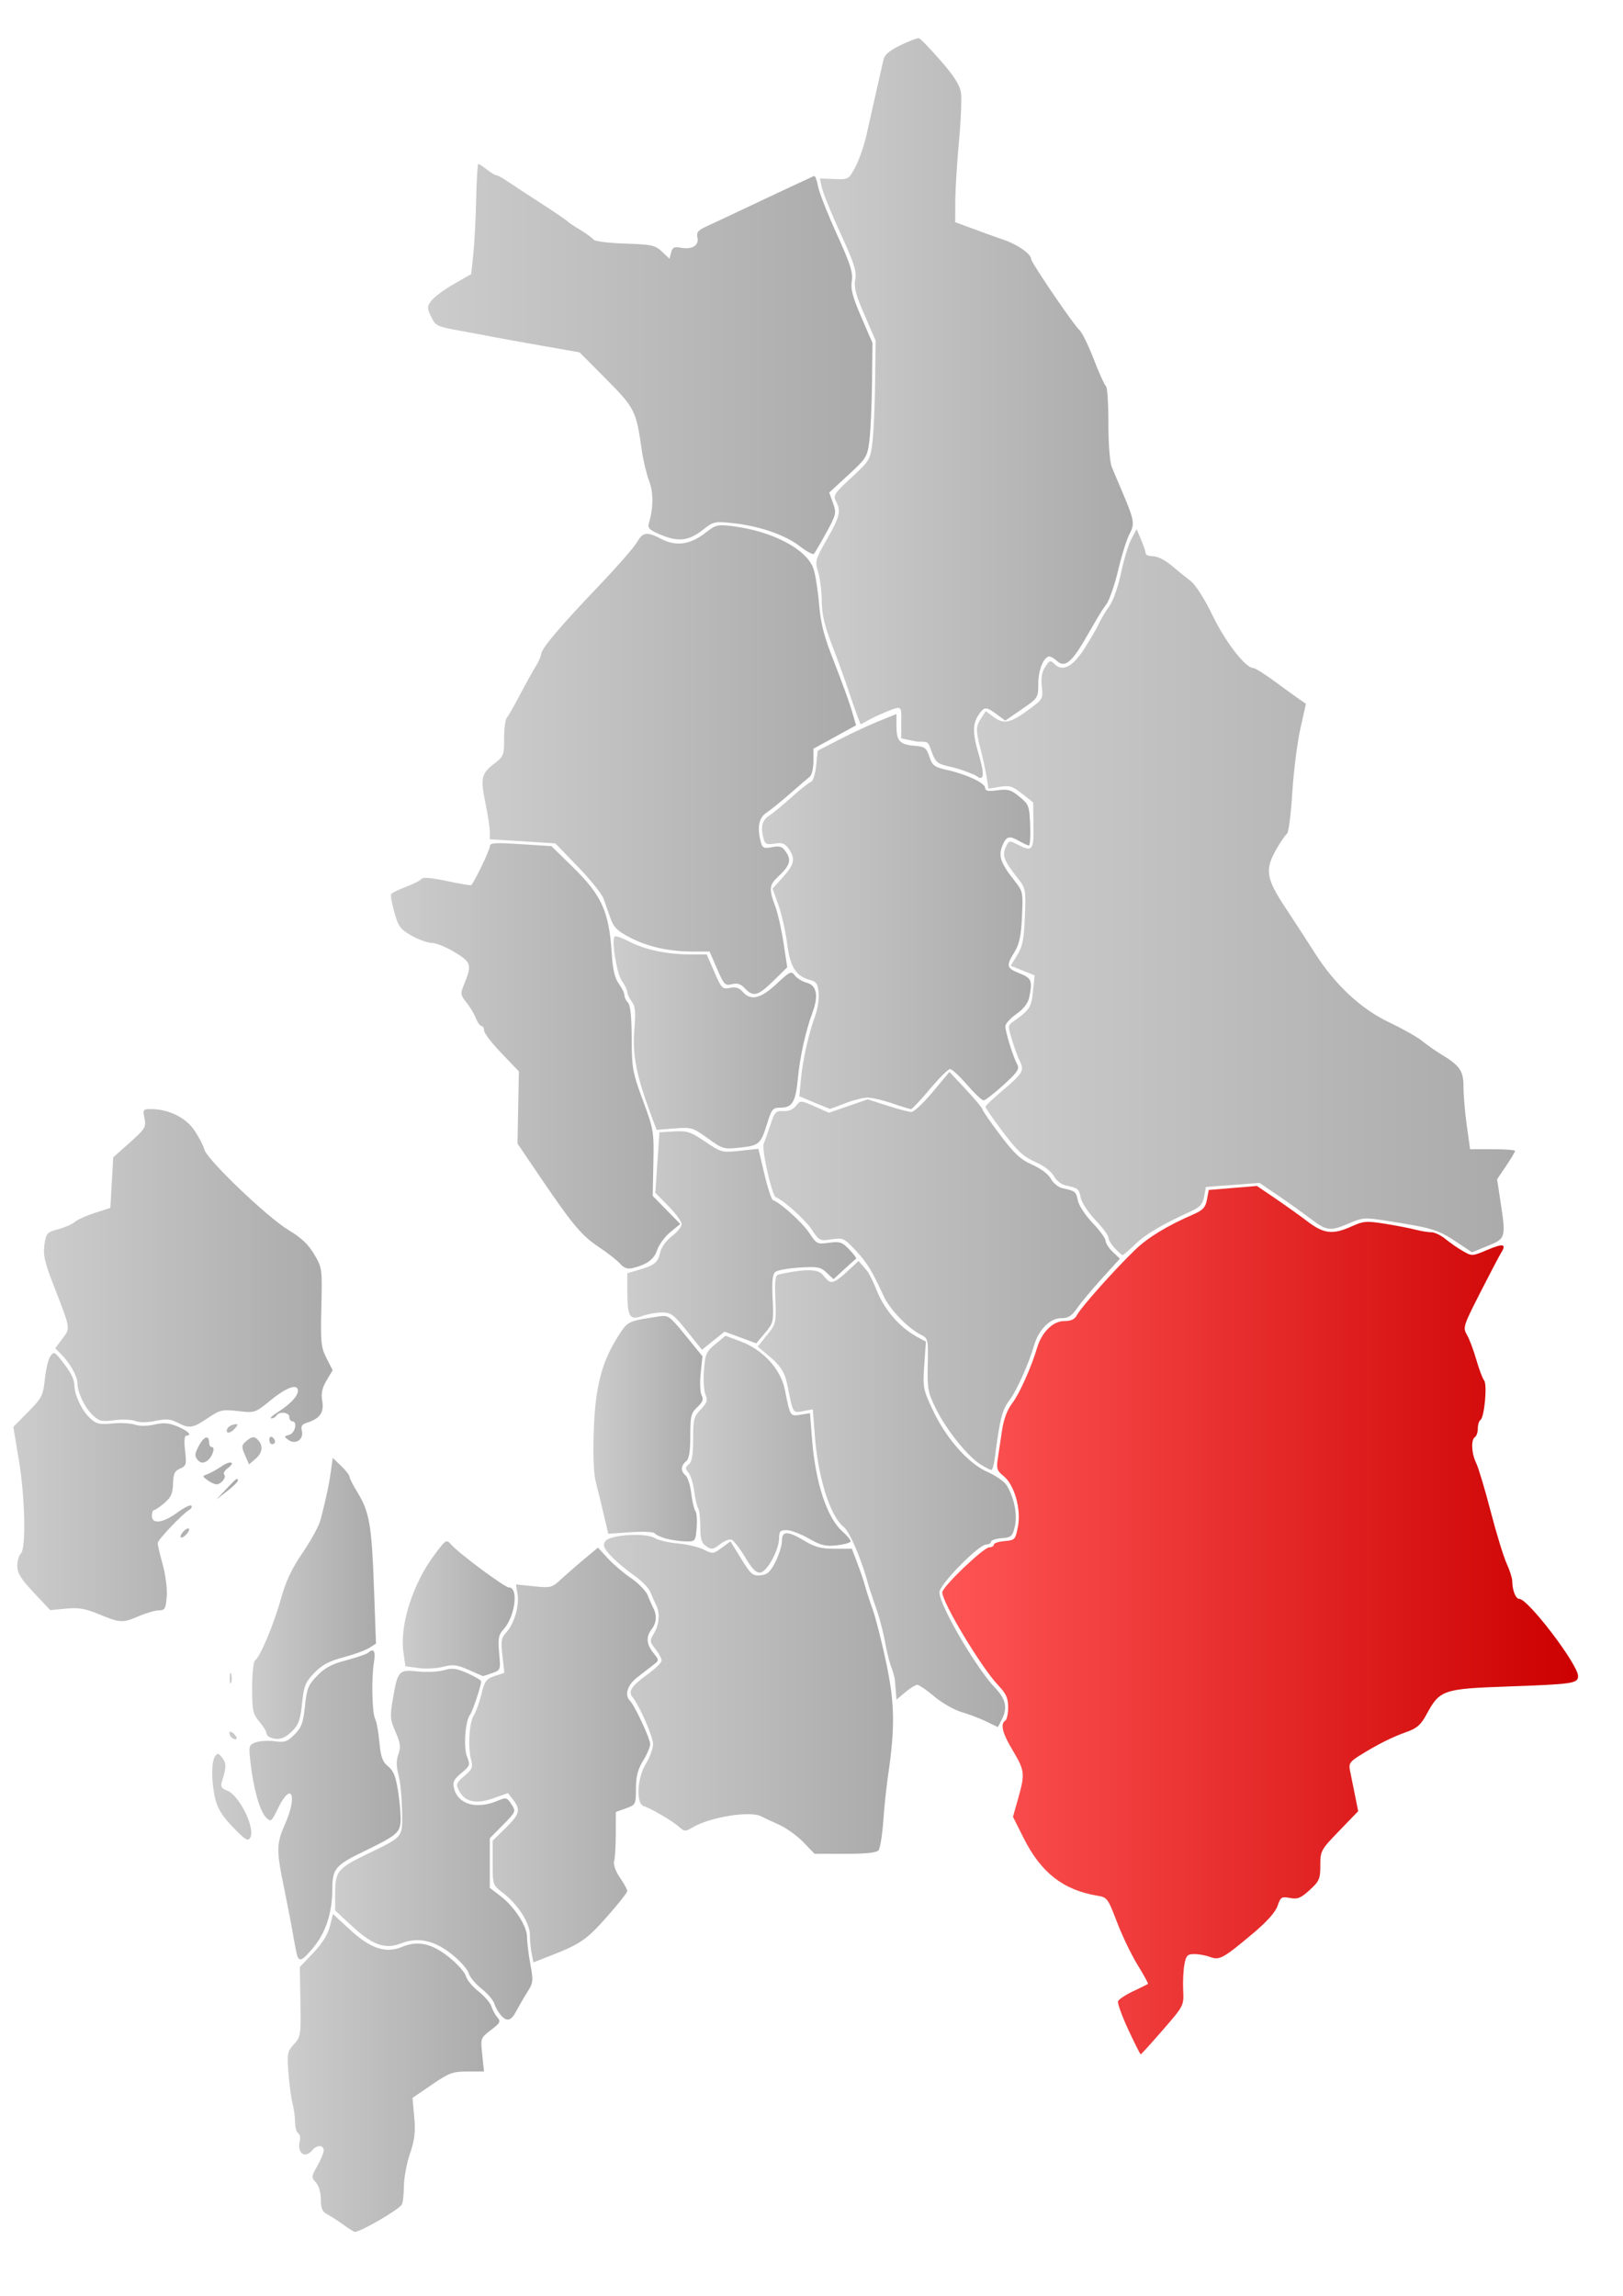 <svg xmlns="http://www.w3.org/2000/svg" xmlns:xlink="http://www.w3.org/1999/xlink" width="744.094" height="1052.362"><defs><linearGradient id="b"><stop offset="0" style="stop-color:#f55;stop-opacity:1"/><stop offset="1" style="stop-color:#c00;stop-opacity:1"/></linearGradient><linearGradient id="a"><stop style="stop-color:#ccc;stop-opacity:1" offset="0"/><stop style="stop-color:#aaa;stop-opacity:1" offset="1"/></linearGradient><linearGradient xlink:href="#a" id="c" x1="131.91" y1="950.198" x2="228.943" y2="950.198" gradientUnits="userSpaceOnUse"/><linearGradient xlink:href="#b" id="d" x1="432.011" y1="742.643" x2="723.488" y2="742.643" gradientUnits="userSpaceOnUse"/><linearGradient xlink:href="#a" id="e" x1="153.663" y1="845.349" x2="244.042" y2="845.349" gradientUnits="userSpaceOnUse"/><linearGradient xlink:href="#a" id="f" x1="209.572" y1="804.444" x2="301.548" y2="804.444" gradientUnits="userSpaceOnUse"/><linearGradient xlink:href="#a" id="g" x1="276.883" y1="776.283" x2="409.425" y2="776.283" gradientUnits="userSpaceOnUse"/><linearGradient xlink:href="#a" id="h" x1="115.587" y1="732.68" x2="172.374" y2="732.68" gradientUnits="userSpaceOnUse"/><linearGradient xlink:href="#a" id="i" x1="347.415" y1="684.847" x2="465.713" y2="684.847" gradientUnits="userSpaceOnUse"/><linearGradient xlink:href="#a" id="j" x1="97.28" y1="827.33" x2="183.681" y2="827.33" gradientUnits="userSpaceOnUse"/><linearGradient xlink:href="#a" id="k" x1="184.637" y1="737.419" x2="235.953" y2="737.419" gradientUnits="userSpaceOnUse"/><linearGradient xlink:href="#a" id="l" x1="314.46" y1="666.564" x2="389.996" y2="666.564" gradientUnits="userSpaceOnUse"/><linearGradient xlink:href="#a" id="m" x1="272.058" y1="654.889" x2="322.147" y2="654.889" gradientUnits="userSpaceOnUse"/><linearGradient xlink:href="#a" id="n" x1="349.982" y1="582.578" x2="513.428" y2="582.578" gradientUnits="userSpaceOnUse"/><linearGradient xlink:href="#a" id="o" x1="6.103" y1="681.671" x2="109.022" y2="681.671" gradientUnits="userSpaceOnUse"/><linearGradient xlink:href="#a" id="p" x1="20.14" y1="589.828" x2="152.499" y2="589.828" gradientUnits="userSpaceOnUse"/><linearGradient xlink:href="#a" id="q" x1="287.585" y1="568.629" x2="392.556" y2="568.629" gradientUnits="userSpaceOnUse"/><linearGradient xlink:href="#a" id="r" x1="179.231" y1="483.983" x2="311.875" y2="483.983" gradientUnits="userSpaceOnUse"/><linearGradient xlink:href="#a" id="s" x1="447.901" y1="408.922" x2="694.603" y2="408.922" gradientUnits="userSpaceOnUse"/><linearGradient xlink:href="#a" id="t" x1="281.319" y1="477.794" x2="374.125" y2="477.794" gradientUnits="userSpaceOnUse"/><linearGradient xlink:href="#a" id="u" x1="349.356" y1="417.833" x2="472.635" y2="417.833" gradientUnits="userSpaceOnUse"/><linearGradient xlink:href="#a" id="v" x1="221.211" y1="348.198" x2="392.483" y2="348.198" gradientUnits="userSpaceOnUse"/><linearGradient xlink:href="#a" id="w" x1="374.271" y1="187.061" x2="519.348" y2="187.061" gradientUnits="userSpaceOnUse"/><linearGradient xlink:href="#a" id="x" x1="196.22" y1="164.551" x2="399.99" y2="164.551" gradientUnits="userSpaceOnUse"/></defs><path style="fill:url(#c);fill-opacity:1" d="M157.468 1019.816c-2.454-1.79-5.79-3.952-7.416-4.806-2.314-1.216-2.954-2.692-2.954-6.818 0-3.145-.913-6.274-2.267-7.77-2.155-2.381-2.122-2.757.657-7.585 1.608-2.794 2.923-5.997 2.923-7.118 0-2.596-3.12-2.637-5.252-.068-3.366 4.056-7.146 1.193-5.704-4.32.375-1.433.039-3.002-.746-3.487-.785-.485-1.43-2.767-1.435-5.072-.004-2.304-.538-6.257-1.186-8.785-.649-2.527-1.493-8.833-1.877-14.014-.645-8.691-.449-9.688 2.54-12.913 3.11-3.357 3.229-4.13 2.975-19.467l-.265-15.971 6.169-6.459c4.096-4.288 6.649-8.368 7.6-12.142l1.43-5.684 7.566 7.004c9.575 8.865 16.618 11.223 24.13 8.077 7.294-3.054 13.759-1.578 21.823 4.982 3.658 2.976 6.992 6.77 7.409 8.43.416 1.66 3.024 4.814 5.795 7.009 2.77 2.194 5.435 5.294 5.92 6.89.486 1.595 1.716 3.851 2.735 5.014 1.632 1.864 1.285 2.545-2.948 5.774-4.78 3.646-4.796 3.69-3.996 11.344l.803 7.684-7.53-.003c-6.794-.003-8.394.587-16.388 6.045l-8.859 6.049.795 8.725c.632 6.933.226 10.403-1.973 16.89-1.522 4.49-2.777 11.285-2.788 15.099-.011 3.814-.454 7.539-.985 8.278-1.843 2.566-18.794 12.39-21.45 12.43-.434.007-2.797-1.452-5.251-3.242z"/><path style="fill:url(#d);fill-opacity:1" d="M517.256 930.299c-2.901-6.253-5-12.086-4.665-12.962.337-.876 3.466-2.946 6.954-4.6 3.488-1.653 6.534-3.151 6.768-3.328.234-.178-1.892-4.07-4.724-8.65-2.832-4.58-7.095-13.436-9.473-19.678-4.174-10.955-4.49-11.378-9.063-12.134-15.581-2.575-25.832-10.599-33.76-26.426l-4.875-9.731 2.506-8.912c3.075-10.936 2.908-12.244-2.788-21.807-4.616-7.75-5.62-11.893-3.24-13.364.722-.446 1.313-3.192 1.313-6.103 0-4.251-.906-6.247-4.613-10.159-7.78-8.21-25.585-37.833-25.585-42.566 0-2.477 18.937-20.606 21.524-20.606 1.16 0 2.109-.555 2.109-1.234 0-.678 2.216-1.417 4.924-1.64 4.747-.394 4.966-.632 6.135-6.684 1.546-8.003-1.69-19.277-6.654-23.18-2.877-2.264-3.265-3.384-2.638-7.607.404-2.724 1.283-8.592 1.953-13.04.804-5.343 2.397-9.634 4.693-12.644 3.332-4.368 8.818-16.592 11.448-25.51 2.086-7.068 7.283-12.185 12.377-12.185 3.255 0 4.851-.785 6.008-2.954 1.891-3.546 17.677-21.223 26.523-29.7 5.982-5.733 14.597-10.974 26.77-16.287 4.33-1.89 5.497-3.165 6.168-6.74l.827-4.41 11.039-.92 11.039-.919 8.296 5.633c4.563 3.098 11.25 7.871 14.861 10.608 7.583 5.748 11.642 6.2 20.316 2.266 5.305-2.407 6.764-2.523 15.099-1.2 5.074.806 11.362 2.018 13.974 2.693 2.61.676 5.963 1.228 7.448 1.228 1.486 0 4.372 1.378 6.413 3.063 2.041 1.684 5.621 4.169 7.956 5.521 4.189 2.427 4.336 2.422 11.065-.422 7.42-3.134 9.091-2.866 6.637 1.064-.873 1.398-5.23 9.697-9.682 18.44-7.81 15.338-8.024 16.023-6.07 19.392 1.113 1.92 3.037 7.036 4.275 11.37 1.238 4.332 2.846 8.6 3.573 9.484 1.539 1.871.12 17.043-1.699 18.167-.651.402-1.184 2.139-1.184 3.86 0 1.72-.59 3.492-1.313 3.938-1.908 1.18-1.607 7.533.566 11.943 1.033 2.097 4.009 12.016 6.613 22.043 2.603 10.027 5.894 20.777 7.312 23.89 1.418 3.112 2.586 6.725 2.596 8.028.033 4.333 1.58 8.278 3.247 8.278 4.031 0 26.933 30.064 26.933 35.356 0 3.391-2.266 3.73-32.168 4.795-29.877 1.065-31.183 1.515-37.348 12.861-2.591 4.771-4.364 6.316-9.19 8.008-6.471 2.27-13.563 5.841-21.541 10.848-4.311 2.704-4.951 3.692-4.335 6.683.398 1.93 1.41 6.94 2.247 11.133l1.524 7.625-8.678 8.988c-8.435 8.738-8.678 9.18-8.678 15.832 0 6.216-.446 7.252-4.862 11.297-4.074 3.732-5.54 4.327-9.05 3.668-3.842-.72-4.309-.424-5.675 3.602-.961 2.834-4.845 7.212-10.973 12.37-13.919 11.714-15.677 12.694-19.897 11.09-1.95-.742-5.213-1.349-7.252-1.349-3.22 0-3.824.624-4.598 4.748-.49 2.612-.743 7.934-.563 11.827.328 7.07.317 7.091-9.35 18.229-5.324 6.132-9.88 11.15-10.124 11.15-.244 0-2.819-5.116-5.72-11.368z"/><path style="fill:url(#e);fill-opacity:1" d="M229.517 923.614c-1.11-1.264-2.415-3.603-2.9-5.198-.487-1.595-3.15-4.696-5.921-6.89-2.77-2.195-5.379-5.349-5.795-7.01-.417-1.66-3.774-5.472-7.46-8.47-8.127-6.611-15.781-8.296-23.647-5.206-7.2 2.828-13 .756-22.497-8.036l-7.634-7.068v-8.164c0-9.657 1.304-11.246 14.443-17.604 17.126-8.289 16.438-7.439 16.226-20.036-.102-6.065-.84-13.451-1.64-16.414-1.044-3.87-1.057-6.529-.044-9.435 1.16-3.327.925-5.145-1.32-10.221-2.471-5.586-2.59-7.004-1.248-14.856 2.27-13.277 2.697-13.756 11.468-12.842 4.077.424 9.48.164 12.008-.579 3.8-1.117 5.674-.87 10.831 1.428 3.43 1.529 6.23 3.195 6.223 3.702-.031 2.022-3.984 13.858-5.084 15.223-2.225 2.762-3.13 15.167-1.409 19.32 1.539 3.716 1.386 4.156-2.601 7.485-3.562 2.973-4.09 4.116-3.322 7.178 1.783 7.106 10.272 9.552 19.61 5.651 4.284-1.79 4.559-1.73 6.652 1.465 2.15 3.283 2.094 3.421-3.855 9.462l-6.038 6.13v22.753l4.688 3.576c6.593 5.028 12.38 13.893 12.38 18.963 0 2.314.682 7.906 1.515 12.427 1.398 7.586 1.299 8.558-1.284 12.624-1.54 2.423-3.807 6.325-5.04 8.672-2.529 4.814-4.371 5.31-7.305 1.97z"/><path style="fill:url(#f);fill-opacity:1" d="M243.75 895.472c-.443-2.214-.806-6.061-.806-8.549 0-5.402-5.58-14.092-12.38-19.278-4.664-3.558-4.688-3.629-4.688-13.74v-10.163l5.908-5.799c6.491-6.37 7.018-8.33 3.476-12.934l-2.375-3.087-6.71 2.383c-7.91 2.81-13.07 1.676-15.706-3.452-1.536-2.986-1.33-3.557 2.44-6.781 3.51-3.001 3.968-4.066 3.104-7.221-1.563-5.717-.923-17.136 1.146-20.43 1.024-1.632 2.627-6.058 3.563-9.837 1.494-6.039 2.234-7.047 6.105-8.325l4.404-1.454-.884-7.815c-.763-6.743-.522-8.212 1.756-10.713 3.633-3.987 6.033-12.131 5.16-17.51l-.728-4.483 8.157.836c7.702.79 8.382.626 12.214-2.926 2.232-2.068 7.02-6.245 10.641-9.282l6.583-5.521 4.474 4.864c2.46 2.676 7.27 6.78 10.69 9.122 3.418 2.34 6.86 5.886 7.646 7.877.787 1.992 1.959 4.648 2.603 5.902 1.706 3.319 1.439 6.712-.756 9.614-2.684 3.549-2.47 6.802.713 10.85 2.708 3.442 2.709 3.475.131 5.458a3081.48 3081.48 0 0 0-7.32 5.662c-4.675 3.628-6.138 8.161-3.497 10.842 2.179 2.212 9.275 17.436 9.268 19.883-.004 1.305-1.462 4.735-3.241 7.624-2.421 3.93-3.245 7.13-3.276 12.716-.04 7.326-.126 7.495-4.636 9.126l-4.596 1.662-.018 9.912c-.01 5.451-.34 11.108-.732 12.57-.439 1.632.583 4.572 2.644 7.608 1.847 2.722 3.358 5.493 3.358 6.159 0 .665-4.223 5.994-9.385 11.843-9.318 10.556-12.227 12.525-26.901 18.202l-6.745 2.61-.805-4.025z"/><path style="fill:url(#g);fill-opacity:1" d="M368.27 844.392c-2.854-2.953-7.848-6.546-11.098-7.985-3.25-1.44-6.934-3.16-8.188-3.823-5.027-2.659-23.395.303-31.476 5.075-3.297 1.947-3.746 1.93-6.132-.23-2.876-2.602-12.707-8.377-16.241-9.54-3.671-1.208-3.062-12.863 1.019-19.487 1.779-2.889 3.237-6.91 3.24-8.937.007-3.418-6.237-17.712-9.403-21.526-2.144-2.584-.47-5.152 6.729-10.325 3.641-2.616 6.62-5.507 6.62-6.425 0-.918-1.272-3.287-2.828-5.265-2.693-3.424-2.725-3.772-.656-7.273 2.395-4.056 2.805-9.297 1-12.808-.645-1.254-1.816-3.91-2.603-5.902-.787-1.991-4.22-5.536-7.631-7.877-3.41-2.341-8.092-6.273-10.405-8.738-3.435-3.662-3.94-4.904-2.758-6.795 1.896-3.036 18.52-4.102 22.826-1.463 1.569.961 6.295 2.054 10.503 2.429 4.209.374 9.554 1.643 11.878 2.818 4.046 2.046 4.398 2.01 8.228-.82l4.002-2.96 4.901 7.966c4.406 7.159 5.3 7.928 8.84 7.605 3.2-.292 4.495-1.461 6.894-6.218 1.625-3.222 2.954-7.506 2.954-9.52 0-4.735 2.551-4.747 10.388-.05 4.774 2.862 7.648 3.611 13.851 3.611h7.828l2.506 6.565c1.378 3.61 2.977 8.338 3.554 10.504.578 2.166 2.203 7.188 3.613 11.16 1.41 3.972 4.196 15.034 6.191 24.583 3.818 18.267 3.96 29.34.665 51.569-.696 4.694-1.651 13.852-2.122 20.35-.47 6.5-1.443 12.556-2.162 13.459-.898 1.128-5.68 1.64-15.321 1.64H373.46l-5.19-5.367z"/><path style="fill:url(#h);fill-opacity:1" d="M123.793 796.372c-.903-.364-1.641-1.266-1.641-2.005 0-.738-1.477-3.097-3.282-5.243-2.961-3.519-3.283-5.04-3.283-15.54 0-6.43.594-12.005 1.328-12.458 2.253-1.393 8.605-16.49 11.87-28.214 2.285-8.205 4.937-13.828 10.03-21.266 3.81-5.56 7.493-12.358 8.187-15.104 2.834-11.219 3.81-15.802 4.66-21.882l.893-6.384 3.837 3.676c2.11 2.021 3.836 4.238 3.836 4.926 0 .687 1.67 3.974 3.71 7.304 5.421 8.841 6.489 15.03 7.513 43.542l.923 25.672-3.12 1.987c-1.714 1.093-7.03 3.027-11.812 4.298-6.593 1.752-9.818 3.476-13.347 7.134-4.106 4.256-4.766 5.9-5.604 13.97-.784 7.544-1.591 9.788-4.605 12.802-3.464 3.464-6.401 4.274-10.093 2.785z"/><path style="fill:url(#i);fill-opacity:1" d="M452.299 789.17c-2.854-1.389-8.002-3.36-11.44-4.381-3.437-1.021-9.088-4.25-12.557-7.175-3.47-2.926-6.963-5.319-7.763-5.319-.801 0-3.274 1.53-5.496 3.4l-4.04 3.398-.242-3.07a717.51 717.51 0 0 0-.475-5.697c-.128-1.445-.86-4.169-1.625-6.054-.766-1.885-2.089-7.203-2.94-11.817-.851-4.613-2.718-11.638-4.147-15.61-1.43-3.972-3.086-8.994-3.68-11.16-3.127-11.399-8.394-23.645-11.077-25.756-6.14-4.83-11.698-22.34-13.22-41.651l-.967-12.264-4.345.816c-4.856.91-4.682 1.183-7.131-11.19-1.143-5.774-2.541-8.395-6.587-12.345l-7.152-6.023 3.855-4.877c4.57-5.331 4.607-6.235 4.199-16.971-.338-8.89-.027-10.894 1.557-11.235 12.62-2.72 17.817-2.475 20.092.064 3.266 3.647 3.564 5.432 10.282-.482l6.236-5.771 4.18 4.885c1.19 1.995 2.975 5.694 3.966 8.222 3.635 9.268 10.604 17.308 18.92 21.826l3.789 2.06-.742 10.705c-.708 10.207-.531 11.158 3.793 20.413 6.117 13.092 16.264 24.64 25.074 28.537 3.768 1.666 7.712 4.378 8.765 6.026 3.53 5.525 5.178 13.52 3.905 18.936-1.092 4.645-1.599 5.102-6.073 5.475-2.685.224-4.882.963-4.882 1.641 0 .679-.95 1.234-2.11 1.234-3.494 0-21.523 18.36-21.523 21.919 0 5.897 16.646 34.446 25.585 43.88 4.94 5.212 5.733 9.207 2.909 14.65l-1.705 3.285-5.188-2.524z"/><path style="fill:url(#j);fill-opacity:1" d="M135.97 895.385c-.372-1.625-1.23-6.204-1.906-10.175-.677-3.972-2.45-13.13-3.94-20.351-3.474-16.822-3.416-19.764.562-28.76 5.847-13.22 2.932-19.83-3.196-7.246-3.085 6.336-3.279 6.481-5.575 4.185-2.76-2.76-5.727-13.254-7.048-24.934-.892-7.88-.807-8.22 2.344-9.418 1.798-.684 5.684-.919 8.637-.523 4.674.627 5.861.227 9.187-3.099 3.198-3.198 3.973-5.306 4.769-12.966.838-8.07 1.498-9.714 5.604-13.97 3.547-3.676 6.721-5.365 13.347-7.1 4.782-1.253 9.255-2.775 9.941-3.383 2.684-2.378 3.59-.89 2.725 4.475-1.198 7.435-.834 23.207.596 25.88.63 1.176 1.496 5.939 1.925 10.585.632 6.833 1.399 8.954 4.013 11.101 2.536 2.083 3.539 4.688 4.658 12.095.784 5.193 1.238 11.353 1.009 13.69-.46 4.69-2.37 6.186-16.83 13.184-13.074 6.327-14.44 7.972-14.456 17.417-.02 10.669-2.914 19.603-8.6 26.543-5.304 6.472-6.799 7.005-7.767 2.77zm-29.126-57.775c-4.89-5.048-7.07-8.534-8.156-13.05-1.826-7.59-1.885-16.81-.124-19.44 1.137-1.701 1.594-1.611 3.339.656 1.929 2.506 1.907 4.204-.143 10.808-.727 2.342-.254 3.18 2.354 4.172 5.58 2.121 13.037 17.253 10.625 21.562-1.04 1.86-2.203 1.166-7.895-4.708zm-1.158-41.769c-1.413-2.286.196-2.77 1.997-.6 1.036 1.247 1.135 2 .265 2-.768 0-1.786-.63-2.262-1.4zm-.347-26.828c.027-2.167.321-2.894.654-1.617.333 1.278.311 3.05-.048 3.94-.36.888-.632-.157-.606-2.323z"/><path style="fill:url(#k);fill-opacity:1" d="M214.894 765.455c-5.461-2.407-7.173-2.612-11.817-1.416-2.986.77-8.082 1.022-11.323.56l-5.892-.838-.924-6.462c-1.748-12.23 4.27-31.21 14.061-44.352 5.569-7.473 5.582-7.48 8.021-4.77 3.825 4.248 24.374 19.477 26.283 19.477 4.606 0 2.853 13.42-2.523 19.321-2.246 2.465-2.543 4.107-1.94 10.75.707 7.798.69 7.848-3.292 9.236-2.202.767-4.062 1.376-4.135 1.352-.073-.023-3.006-1.31-6.519-2.858z"/><path style="fill:url(#l);fill-opacity:1" d="M341.617 713.824c-2.417-4.047-5.206-7.669-6.198-8.05-.992-.38-3.39.557-5.33 2.083-3.131 2.463-3.837 2.567-6.276.928-2.217-1.49-2.747-3.207-2.747-8.886 0-3.87-.448-7.728-.995-8.57-.548-.843-1.366-4.388-1.818-7.878-.453-3.49-1.645-7.295-2.65-8.455-1.564-1.808-1.54-2.347.178-3.771 1.472-1.222 2.002-4.296 2.002-11.605 0-8.985.338-10.296 3.505-13.6 2.908-3.037 3.277-4.165 2.17-6.637-.733-1.639-1.057-6.689-.718-11.222.56-7.502 1.031-8.585 5.241-12.055l4.625-3.813 7.058 2.64c10.209 3.82 18.276 12.667 20.177 22.127 2.49 12.4 2.363 12.196 7.183 11.414l4.328-.702.95 12.04c1.562 19.826 6.844 35.875 13.866 42.132 2.105 1.875 3.828 3.92 3.828 4.542 0 .623-2.807 1.455-6.237 1.85-5.258.604-7.29.116-12.96-3.112-3.7-2.106-8.278-3.829-10.176-3.829-2.9 0-3.451.584-3.451 3.66 0 5.346-5.396 15.305-8.534 15.752-1.966.28-3.731-1.476-7.02-6.983z"/><path style="fill:url(#m);fill-opacity:1" d="M305.046 705.195c-2.311-.669-4.527-1.741-4.924-2.383-.397-.643-5.34-.852-10.986-.465l-10.263.704-2.129-9.034c-1.17-4.969-2.809-11.693-3.641-14.942-.957-3.736-1.279-12.427-.875-23.633.718-19.928 3.68-31.269 11.242-43.054 4.395-6.849 4.242-6.775 18.558-8.951 4.394-.668 4.933-.284 12.311 8.781l7.716 9.48-.814 7.785c-.447 4.281-.25 8.838.44 10.126.96 1.795.5 3.048-1.98 5.377-2.89 2.716-3.23 4.101-3.23 13.15 0 7.388-.532 10.554-1.97 11.748-2.45 2.033-2.52 4.475-.182 6.414.983.816 2.144 4.496 2.58 8.178.437 3.681 1.303 7.37 1.927 8.196.623.826.88 4.308.57 7.739-.563 6.224-.574 6.236-5.356 6.118-2.635-.065-6.682-.666-8.994-1.334z"/><path style="fill:url(#n);fill-opacity:1" d="M449.736 671.403c-5.865-3.588-15.632-15.657-20.42-25.233-3.93-7.861-4.208-9.299-3.973-20.526.252-12.053.247-12.075-3.497-14.011-5.755-2.976-13.96-11.525-16.602-17.3-5.373-11.741-7.718-15.568-12.975-21.177-5.264-5.616-5.774-5.85-11.052-5.058-5.34.8-5.654.646-9-4.411-3.062-4.626-13.213-13.766-16.51-14.865-1.762-.587-6.657-22.211-5.57-24.606.51-1.122 1.895-4.994 3.078-8.605 1.947-5.944 2.5-6.539 5.844-6.295 2.358.172 4.468-.685 5.83-2.367 2.136-2.637 2.138-2.637 8.647.242l6.512 2.88 8.88-3.079 8.88-3.079 8.988 2.895c4.944 1.592 9.927 2.895 11.073 2.895 1.147 0 5.536-4.132 9.754-9.182l7.67-9.183 7.55 8.065c4.152 4.435 7.55 8.512 7.55 9.06 0 .547 3.651 5.831 8.115 11.743 6.573 8.706 9.38 11.308 14.77 13.695 4.002 1.772 7.406 4.355 8.538 6.478 1.035 1.943 3.398 3.86 5.252 4.263 5.962 1.292 6.266 1.535 7.092 5.667.451 2.255 3.461 6.831 6.752 10.265 3.265 3.408 5.948 7.093 5.96 8.19.013 1.095 1.493 3.386 3.29 5.09l3.266 3.1-8.213 9.051c-4.517 4.979-9.641 11.118-11.387 13.642-2.523 3.648-4.047 4.59-7.433 4.59-4.91 0-10.152 5.233-12.202 12.185-2.631 8.917-8.117 21.14-11.449 25.509-3.309 4.338-4.363 8.508-6.648 26.312-.394 3.069-1.1 5.578-1.569 5.575-.469-.003-2.625-1.09-4.791-2.415z"/><path style="fill:url(#o);fill-opacity:1" d="M45.344 739.923c-6.3-2.603-9.325-3.116-15.1-2.561l-7.22.694-7.55-8.038c-5.88-6.26-7.55-8.948-7.55-12.16 0-2.266.739-4.86 1.642-5.762 2.465-2.466 1.934-25.804-.984-43.226l-2.48-14.8 6.809-6.894c6.357-6.437 6.865-7.436 7.663-15.075.47-4.5 1.607-9.21 2.525-10.465 1.541-2.108 1.906-1.99 4.736 1.537 4.516 5.629 6.25 8.953 6.302 12.086.073 4.356 3.424 11.338 7.094 14.775 2.89 2.709 4.261 3.038 10.241 2.464 3.798-.365 8.455-.123 10.351.538 2.106.734 5.598.718 8.976-.04 4.318-.971 6.66-.768 10.702.93 4.867 2.043 6.831 4.142 3.877 4.142-.824 0-1.024 2.607-.529 6.893.734 6.35.554 6.996-2.286 8.206-2.507 1.068-3.109 2.356-3.224 6.908-.113 4.444-.923 6.267-3.939 8.86-2.088 1.797-4.24 3.267-4.782 3.268-.541 0-.984 1.183-.984 2.627 0 3.97 5.098 3.324 11.618-1.47 3.064-2.254 5.97-3.7 6.457-3.212.488.488.017 1.404-1.045 2.036-3.151 1.876-14.38 13.694-14.393 15.148-.006.738 1.044 5.169 2.334 9.847 1.331 4.828 2.126 11.203 1.837 14.743-.448 5.498-.868 6.236-3.55 6.236-1.672 0-5.797 1.182-9.167 2.626-7.55 3.237-8.58 3.189-18.381-.86zm37.42-35.58c0-.722.885-2.049 1.969-2.948 1.098-.912 1.969-1.054 1.969-.321 0 .722-.886 2.048-1.97 2.947-1.098.912-1.969 1.054-1.969.322zm20.936-21.776c4.723-5.016 5.322-5.446 5.322-3.82 0 .541-2.215 2.703-4.923 4.805l-4.924 3.82 4.525-4.805zm-8.541-4.055c-2.517-1.852-2.516-1.888.077-2.84 1.445-.53 4.285-2.113 6.312-3.519 4.12-2.856 6.758-1.985 2.785.92-1.39 1.016-2.09 2.285-1.557 2.82 1.197 1.197-1.379 4.495-3.51 4.495-.857 0-2.705-.844-4.107-1.876zm-4.625-9.413c-1.402-1.69-1.28-2.813.705-6.5 2.348-4.359 4.654-4.94 4.654-1.172 0 1.041.535 1.892 1.19 1.892 1.978 0-.038 5.246-2.53 6.58-1.668.892-2.801.667-4.019-.8z"/><path style="fill:url(#p);fill-opacity:1" d="M112.311 666.964c-1.727-3.983-1.663-4.472.875-6.619 1.972-1.666 3.206-1.93 4.399-.941 3.152 2.616 3.061 6.236-.228 9.095l-3.181 2.766-1.865-4.301zm11.154-7.005c0-1.125.59-1.681 1.313-1.235.722.446 1.313 1.367 1.313 2.047 0 .68-.591 1.235-1.313 1.235s-1.313-.92-1.313-2.047zm8.767.086c-2.107-1.541-2.08-1.703.393-2.35 2.696-.705 3.887-6.192 1.344-6.192-.723 0-1.313-.887-1.313-1.97 0-2.194-4.64-2.71-5.909-.656-.446.722-1.515 1.303-2.375 1.29-.86-.012.504-1.318 3.032-2.902 5.537-3.471 9.19-7.347 9.19-9.75 0-3.434-5.097-1.697-12.345 4.207-7.33 5.97-7.338 5.973-15.122 5.093-7.26-.822-8.2-.604-13.86 3.216-6.923 4.673-8.461 4.898-13.981 2.043-3.156-1.632-5.213-1.79-9.996-.77-3.77.804-7.227.826-9.243.06-1.771-.673-6.131-.838-9.69-.366-5.665.751-6.883.47-9.81-2.273-3.702-3.469-7.048-10.477-7.055-14.78-.006-3.102-3.51-9.273-7.552-13.297l-2.638-2.626 3.304-4.41c3.746-5 3.944-3.833-4.27-25.095-3.925-10.158-4.652-13.46-3.968-18.023.784-5.23 1.189-5.68 6.342-7.052 3.027-.806 6.45-2.309 7.607-3.34 1.157-1.03 5.293-2.896 9.191-4.145l7.088-2.27.656-11.582.657-11.582 7.609-6.8c7.064-6.311 7.546-7.105 6.729-11.066-.835-4.048-.682-4.267 2.989-4.267 8.02 0 15.92 3.87 19.879 9.735 2.063 3.057 4.113 7.001 4.556 8.765 1.143 4.554 28.882 31.107 38.573 36.925 5.885 3.533 9.14 6.607 11.817 11.16 3.635 6.185 3.687 6.567 3.266 24.194-.387 16.185-.159 18.44 2.372 23.399l2.8 5.489-2.78 4.712c-2.074 3.514-2.576 5.925-1.974 9.486.88 5.208-1.164 8.093-6.995 9.873-2.345.716-2.896 1.61-2.344 3.807.97 3.865-2.945 6.47-6.174 4.11zm-28.134-4.932c.3-.902 1.66-1.857 3.022-2.12 2.141-.416 2.238-.194.715 1.64-2.083 2.51-4.517 2.823-3.737.48z"/><path style="fill:url(#q);fill-opacity:1" d="M314.975 610.163c-6.085-7.593-7.37-8.553-11.449-8.553-2.527 0-6.589.721-9.026 1.603-5.819 2.104-6.868.442-6.895-10.914l-.02-8.655 5.58-1.656c7.088-2.104 8.496-3.293 9.542-8.056.482-2.194 2.788-5.343 5.337-7.286 2.468-1.883 4.487-4.367 4.487-5.52 0-1.153-2.72-4.858-6.044-8.234l-6.045-6.136.945-13.868.946-13.868 6.74-.391c5.984-.348 7.583.179 14.244 4.69 7.345 4.974 7.682 5.062 15.95 4.177l8.446-.905 2.726 11.568c1.5 6.362 3.274 11.75 3.942 11.972 3.335 1.111 13.467 10.253 16.582 14.96 3.404 5.143 3.725 5.304 9.115 4.565 4.972-.681 5.996-.339 9.298 3.107 2.041 2.13 3.452 4.027 3.136 4.216-.317.188-2.778 2.371-5.47 4.852l-4.894 4.51-3.14-2.95c-2.8-2.63-4.155-2.887-12.5-2.364-5.147.322-10.134 1.23-11.083 2.017-1.254 1.04-1.582 4.396-1.2 12.297.508 10.543.405 11.006-3.494 15.645l-4.018 4.78-7.273-2.679-7.273-2.679-5.169 4.154-5.169 4.154-6.854-8.553z"/><path style="fill:url(#r);fill-opacity:1" d="M284.245 579.22c-1.413-1.564-5.661-4.899-9.442-7.41-8.41-5.587-12.232-10.211-29.338-35.497l-8.202-12.123.31-16.551.311-16.551-7.973-8.304c-4.386-4.567-7.974-9.241-7.974-10.387 0-1.145-.533-2.083-1.185-2.083-.651 0-1.82-1.625-2.597-3.61-.778-1.986-2.733-5.249-4.345-7.25-2.668-3.312-2.775-4.02-1.19-7.878 3.843-9.361 3.549-10.44-4.108-15.07-3.88-2.347-8.575-4.268-10.435-4.268-1.86 0-6.034-1.482-9.276-3.294-5.23-2.923-6.13-4.128-8-10.698-1.158-4.072-1.824-7.861-1.479-8.42.345-.557 3.428-2.064 6.85-3.348 3.423-1.283 6.622-2.917 7.109-3.63.567-.832 4.738-.47 11.615 1.008 5.902 1.268 10.926 2.11 11.165 1.872 1.487-1.487 8.502-16.12 8.502-17.734 0-1.676 2.059-1.829 14.114-1.05l14.115.912 9.615 9.39c13.462 13.147 16.8 20.474 18.031 39.588.487 7.553 1.401 11.502 3.255 14.06 1.419 1.957 2.579 4.35 2.579 5.318s.735 2.496 1.634 3.394c1.1 1.1 1.656 6.44 1.7 16.347.06 13.761.394 15.603 5.158 28.498 4.933 13.353 5.083 14.256 4.785 28.759l-.308 14.972 6.317 6.437 6.317 6.438-4.543 3.727c-2.498 2.05-5.203 5.71-6.011 8.132-1.448 4.34-4.607 6.694-11.168 8.32-2.46.61-4.016.08-5.908-2.016z"/><path style="fill:url(#s);fill-opacity:1" d="M511.117 572.19c-1.625-1.715-2.955-3.93-2.955-4.925 0-.994-2.672-4.596-5.937-8.004-3.29-3.434-6.3-8.01-6.752-10.265-.826-4.132-1.13-4.375-7.092-5.667-1.854-.402-4.217-2.32-5.252-4.262-1.132-2.124-4.536-4.707-8.538-6.48-5.39-2.386-8.197-4.988-14.77-13.694-4.464-5.912-8.082-11.136-8.04-11.61.041-.474 3.882-4.073 8.534-7.996 8.567-7.225 9.451-8.807 7.216-12.907-.684-1.254-2.224-5.43-3.423-9.279-2.084-6.69-2.073-7.074.258-8.71 7.648-5.369 8.472-6.614 9.228-13.953l.756-7.342-5.505-2.203-5.505-2.203 3.01-4.872c2.464-3.985 3.105-7.195 3.525-17.648.503-12.522.435-12.875-3.387-17.75-6.258-7.984-7.135-10.256-5.415-14.03 1.427-3.132 1.686-3.201 5.192-1.388 7.09 3.666 7.706 2.964 7.556-8.62l-.136-10.528-5.087-4.029c-4.419-3.5-5.765-3.914-10.255-3.155l-5.168.873-.78-5.026c-.43-2.764-1.646-8.414-2.704-12.555-2.421-9.474-2.406-10.867.164-14.789l2.088-3.187 3.714 2.746c4.593 3.396 7.642 2.714 16.227-3.626 6.227-4.6 6.377-4.87 5.753-10.406-.449-3.981.018-6.69 1.558-9.038 2.022-3.08 2.371-3.181 4.312-1.24 3.655 3.655 8.33 1.224 13.666-7.108 2.653-4.143 5.646-9.304 6.65-11.47 1.006-2.167 3.172-5.788 4.814-8.047 1.693-2.328 3.99-8.866 5.305-15.099 1.276-6.045 3.408-13.06 4.738-15.587l2.42-4.595 2.065 4.88c1.136 2.686 2.066 5.492 2.066 6.237 0 .746 1.553 1.356 3.451 1.356 1.99 0 5.574 1.806 8.465 4.267 2.758 2.347 6.704 5.547 8.77 7.112 2.249 1.704 6.267 8.027 10.01 15.756 5.91 12.198 15.1 24.07 18.634 24.07.834 0 5.32 2.807 9.97 6.237s9.743 7.122 11.317 8.206l2.863 1.97-2.574 11.614c-1.415 6.388-3.071 19.582-3.68 29.319-.61 9.737-1.685 18.1-2.39 18.583-.706.484-2.88 3.643-4.831 7.021-5.436 9.412-4.825 13.505 4.002 26.813 4.152 6.26 10.208 15.583 13.458 20.718 9.285 14.672 21.208 25.798 34.324 32.029 6.105 2.9 12.844 6.704 14.976 8.451 2.13 1.748 5.942 4.43 8.47 5.96 8.907 5.39 10.504 7.694 10.502 15.15-.001 3.764.68 11.717 1.512 17.675l1.513 10.831h10.305c5.668 0 10.305.358 10.305.795 0 .437-1.852 3.538-4.116 6.893l-4.116 6.098 1.499 9.848c2.6 17.088 2.544 17.29-5.77 20.678l-7.247 2.953-5.384-3.61c-10.292-6.9-11.732-7.36-34.238-10.905-9.433-1.486-10.587-1.402-16.655 1.209-8.769 3.772-10.23 3.593-17.85-2.183-3.61-2.737-10.321-7.526-14.913-10.643l-8.348-5.668-12.294.922-12.294.921-.823 4.388c-.64 3.416-1.885 4.872-5.617 6.574-13.682 6.241-21.061 10.58-25.851 15.198-2.916 2.812-5.575 5.102-5.908 5.09-.334-.013-1.937-1.426-3.561-3.14z"/><path style="fill:url(#t);fill-opacity:1" d="M324.438 521.75c-6.857-4.943-7.446-5.116-15.27-4.488l-8.14.653-2.631-7.06c-6.559-17.597-8.496-27.418-7.588-38.481.694-8.466.466-11.122-1.136-13.22-1.102-1.444-2.023-3.388-2.046-4.32-.023-.932-1.164-3.296-2.536-5.252-2.382-3.398-4.853-18.75-3.273-20.33.396-.396 3.48.7 6.854 2.438 7.185 3.698 17.26 5.8 27.806 5.8h7.527l3.485 8.036c3.274 7.55 3.707 7.991 7.167 7.299 2.66-.532 4.29-.028 5.865 1.811 3.633 4.244 8.23 3.16 15.52-3.659 6.146-5.747 6.764-6.033 8.354-3.858.944 1.291 3.398 2.794 5.452 3.34 4.62 1.225 5.514 5.972 2.6 13.81-3.106 8.35-5.734 20.257-6.663 30.192-.99 10.588-2.59 13.273-7.91 13.273-3.524 0-4.084.62-5.924 6.564-3.149 10.176-3.773 10.761-12.504 11.724-7.656.843-8.079.723-15.01-4.273z"/><path style="fill:url(#u);fill-opacity:1" d="m373.308 505.384-6.84-2.868.741-7.895c.836-8.894 3.568-21.019 6.538-29.006 1.096-2.946 1.802-7.633 1.57-10.417-.348-4.196-1.01-5.218-3.876-5.978-6.55-1.737-9.194-5.933-10.584-16.795-.706-5.519-2.491-13.423-3.967-17.565l-2.683-7.531 4.765-5.274c5.278-5.842 5.804-8.45 2.62-12.996-1.73-2.47-2.973-2.927-6.438-2.364-3.604.585-4.417.238-5.06-2.155-1.483-5.533-.78-8.47 2.553-10.654 1.844-1.208 6.495-5.042 10.335-8.52 3.84-3.477 7.77-6.585 8.733-6.906 1.026-.342 2.047-3.432 2.466-7.467l.716-6.884 9.847-5.085c5.416-2.797 13.54-6.584 18.053-8.416l8.206-3.331v5.71c0 6.716 1.516 8.312 8.442 8.887 4.544.378 5.3.948 6.664 5.017 1.37 4.093 2.257 4.75 8.185 6.066 8.862 1.968 17.335 5.982 17.377 8.232.026 1.381 1.378 1.637 5.614 1.064 4.797-.65 6.217-.235 10.112 2.958 4.303 3.525 4.551 4.186 4.904 13.05.204 5.135-.062 9.316-.593 9.29-.53-.025-2.442-.89-4.247-1.923-4.799-2.743-6.06-2.419-7.903 2.029-1.946 4.698-.798 8.027 5.518 16 3.913 4.942 4 5.354 3.463 16.57-.425 8.897-1.205 12.562-3.44 16.18-3.936 6.368-3.7 7.345 2.362 9.77 5.487 2.196 5.938 3.307 4.423 10.882-.556 2.778-2.49 5.317-5.88 7.713-2.779 1.965-5.065 4.501-5.08 5.637-.034 2.507 3.552 14.053 5.432 17.488 1.155 2.11.205 3.533-6.317 9.459-4.223 3.836-8.303 7.002-9.068 7.035-.765.033-4.196-3.19-7.625-7.161-3.43-3.972-6.94-7.21-7.8-7.197-.861.014-5.017 4.15-9.236 9.191-4.218 5.041-8.114 9.166-8.657 9.166-.543 0-4.421-1.182-8.62-2.626-4.197-1.444-9.29-2.626-11.316-2.626-2.027 0-6.683 1.182-10.347 2.626-3.664 1.444-6.788 2.595-6.942 2.557-.153-.038-3.357-1.36-7.12-2.937z"/><path style="fill:url(#v);fill-opacity:1" d="M341.547 453.083c-1.917-2.057-3.485-2.565-5.984-1.938-3.13.786-3.645.251-6.815-7.059l-3.43-7.909h-7.527c-11.037 0-20.724-2.14-28.893-6.383-5.89-3.06-7.55-4.694-9.004-8.86-.98-2.81-2.421-6.88-3.2-9.047-.78-2.166-6.072-8.744-11.76-14.618l-10.342-10.68-15.014-.938-15.015-.938-.001-3.481c0-1.915-.908-7.826-2.015-13.135-2.379-11.402-1.902-13.517 4.074-18.075 4.277-3.262 4.507-3.852 4.507-11.554 0-4.463.523-8.677 1.162-9.363.639-.686 3.337-5.383 5.995-10.438 2.658-5.055 5.932-10.963 7.276-13.13 1.344-2.166 2.486-4.743 2.54-5.725.136-2.543 8.848-12.85 26.197-30.993 8.263-8.64 16.168-17.651 17.567-20.022 2.97-5.035 4.49-5.25 11.575-1.635 6.675 3.405 13.11 2.453 20.02-2.96 4.685-3.672 5.513-3.873 12.426-3.01 18.088 2.26 33.775 10.451 37.01 19.325.867 2.375 2.033 9.636 2.591 16.135.808 9.388 2.241 14.921 6.973 26.916 3.276 8.305 6.872 18.203 7.99 21.996l2.033 6.898-9.778 5.366-9.778 5.366v5.738c0 3.156-.738 6.325-1.64 7.041-.903.717-5.007 4.251-9.12 7.853-4.114 3.603-8.989 7.539-10.833 8.747-3.453 2.263-4.29 6.792-2.496 13.495.714 2.667 1.388 2.96 5.172 2.25 3.662-.687 4.688-.302 6.476 2.426 2.423 3.698 1.597 6.102-3.85 11.197-3.98 3.723-4.158 5.632-1.25 13.392 1.185 3.16 2.915 10.767 3.845 16.905l1.69 11.16-6.372 6.237c-7.104 6.952-9.216 7.512-13.002 3.448z"/><path style="fill:url(#w);fill-opacity:1" d="M447.907 355.861c-1.552-1.087-8.528-3.614-12.113-4.383-5.9-1.265-6.712-1.89-8.553-6.577-1.957-4.981-1.006-4.928-6.789-4.928l-7.274-1.512v-6.858c0-8.548 1.048-8.668-9.82-4.048-4.684 1.99-8.659 4.654-8.834 4.38-.175-.273-2.886-7.49-4.793-13.268-1.906-5.777-5.58-15.974-8.165-22.66-3.491-9.031-4.726-14.265-4.8-20.351-.056-4.507-.81-10.542-1.674-13.412-1.51-5.01-1.348-5.614 4.04-15.068 5.932-10.41 6.532-12.962 4.109-17.49-1.354-2.53-.65-3.598 7.093-10.745 8.262-7.627 8.637-8.244 9.603-15.814.553-4.333 1.114-16.692 1.247-27.464l.242-19.585-5.091-11.739c-4.01-9.243-4.912-12.696-4.247-16.243.699-3.726-.46-7.357-6.707-21.027-4.153-9.088-7.995-18.493-8.538-20.901l-.988-4.379 6.6.273c6.559.27 6.62.235 9.726-5.57 1.72-3.213 4.05-10.008 5.181-15.099 1.13-5.091 3.133-13.983 4.448-19.76a3019.023 3019.023 0 0 0 3.152-13.953c.565-2.569 2.61-4.355 8.01-6.997 3.99-1.952 7.795-3.354 8.457-3.116.663.238 5.051 4.812 9.753 10.165 5.925 6.745 8.792 11.178 9.343 14.442.438 2.59.057 12.687-.845 22.435-.903 9.75-1.668 22.115-1.701 27.481l-.06 9.756 5.908 2.174c3.25 1.195 6.795 2.5 7.878 2.9 1.083.4 4.924 1.758 8.534 3.017 6.369 2.221 12.473 6.504 12.473 8.751 0 1.546 19.468 30.18 22.149 32.577 1.211 1.083 4.202 7.162 6.646 13.508 2.445 6.347 4.942 11.847 5.55 12.223.608.375 1.105 8.006 1.105 16.956 0 9.174.654 17.874 1.5 19.945.824 2.02 2.51 6.036 3.746 8.924 6.715 15.69 6.993 17.044 4.482 21.831-1.278 2.436-3.623 9.89-5.213 16.565-1.589 6.676-3.994 13.7-5.343 15.612-2.79 3.951-2.349 3.227-9.737 15.958-6.338 10.924-9.46 13.39-12.952 10.23-1.26-1.141-2.842-2.075-3.514-2.075-2.572 0-5.116 6.176-5.126 12.442-.01 6.472-.08 6.582-7.562 11.733l-7.552 5.2-3.883-2.87c-4.923-3.64-5.836-3.6-8.434.365-2.663 4.064-2.675 8.237-.05 17.267 2.504 8.616 3.14 13.414-.617 10.782z"/><path style="fill:url(#x);fill-opacity:1" d="M366.508 250.263c-6.61-5.13-18.771-9.265-30.898-10.508-7.959-.815-8.622-.66-13.428 3.153-6.323 5.017-11.199 5.583-19.223 2.233-5.204-2.173-6.152-3.078-5.496-5.251 2.138-7.079 2.18-14.088.117-19.49-1.19-3.119-2.703-9.463-3.36-14.098-2.554-18.041-3.184-19.297-16.307-32.512l-12.183-12.268-17.63-3.098c-9.696-1.705-19.401-3.457-21.568-3.895-2.166-.438-9.08-1.728-15.363-2.867-10.893-1.975-11.522-2.276-13.52-6.486-1.936-4.081-1.925-4.64.15-7.39 1.235-1.637 5.842-5.04 10.237-7.564l7.993-4.587.974-9.177c.536-5.048 1.127-16.415 1.313-25.26.186-8.846.634-16.07.995-16.055.361.016 2.134 1.184 3.939 2.596 1.805 1.412 3.75 2.58 4.32 2.597.571.016 2.639 1.124 4.596 2.462 1.956 1.338 8.875 5.87 15.374 10.071 6.499 4.202 12.112 8.013 12.473 8.469.36.456 3.02 2.244 5.908 3.973 2.889 1.73 5.673 3.766 6.187 4.526.518.766 6.964 1.579 14.443 1.822 12.255.399 13.826.74 16.944 3.69l3.437 3.25.751-2.873c.61-2.335 1.44-2.742 4.427-2.17 5.136.981 8.49-1.076 7.64-4.687-.556-2.363.233-3.317 4.255-5.144 2.716-1.233 12.324-5.744 21.35-10.024 9.027-4.28 18.776-8.853 21.664-10.161 2.889-1.31 5.661-2.597 6.161-2.862.5-.265 1.313 1.772 1.806 4.526.493 2.754 4.36 12.633 8.592 21.953 6.337 13.95 7.563 17.778 6.943 21.664-.588 3.679.372 7.322 4.357 16.535l5.112 11.817-.2 18.381c-.11 10.11-.643 21.927-1.186 26.26-.95 7.595-1.298 8.166-9.711 15.93l-8.726 8.052 1.731 4.788c1.648 4.559 1.5 5.211-3.083 13.612-2.648 4.853-5.204 9.21-5.68 9.681-.475.472-3.457-1.154-6.627-3.614z"/></svg>